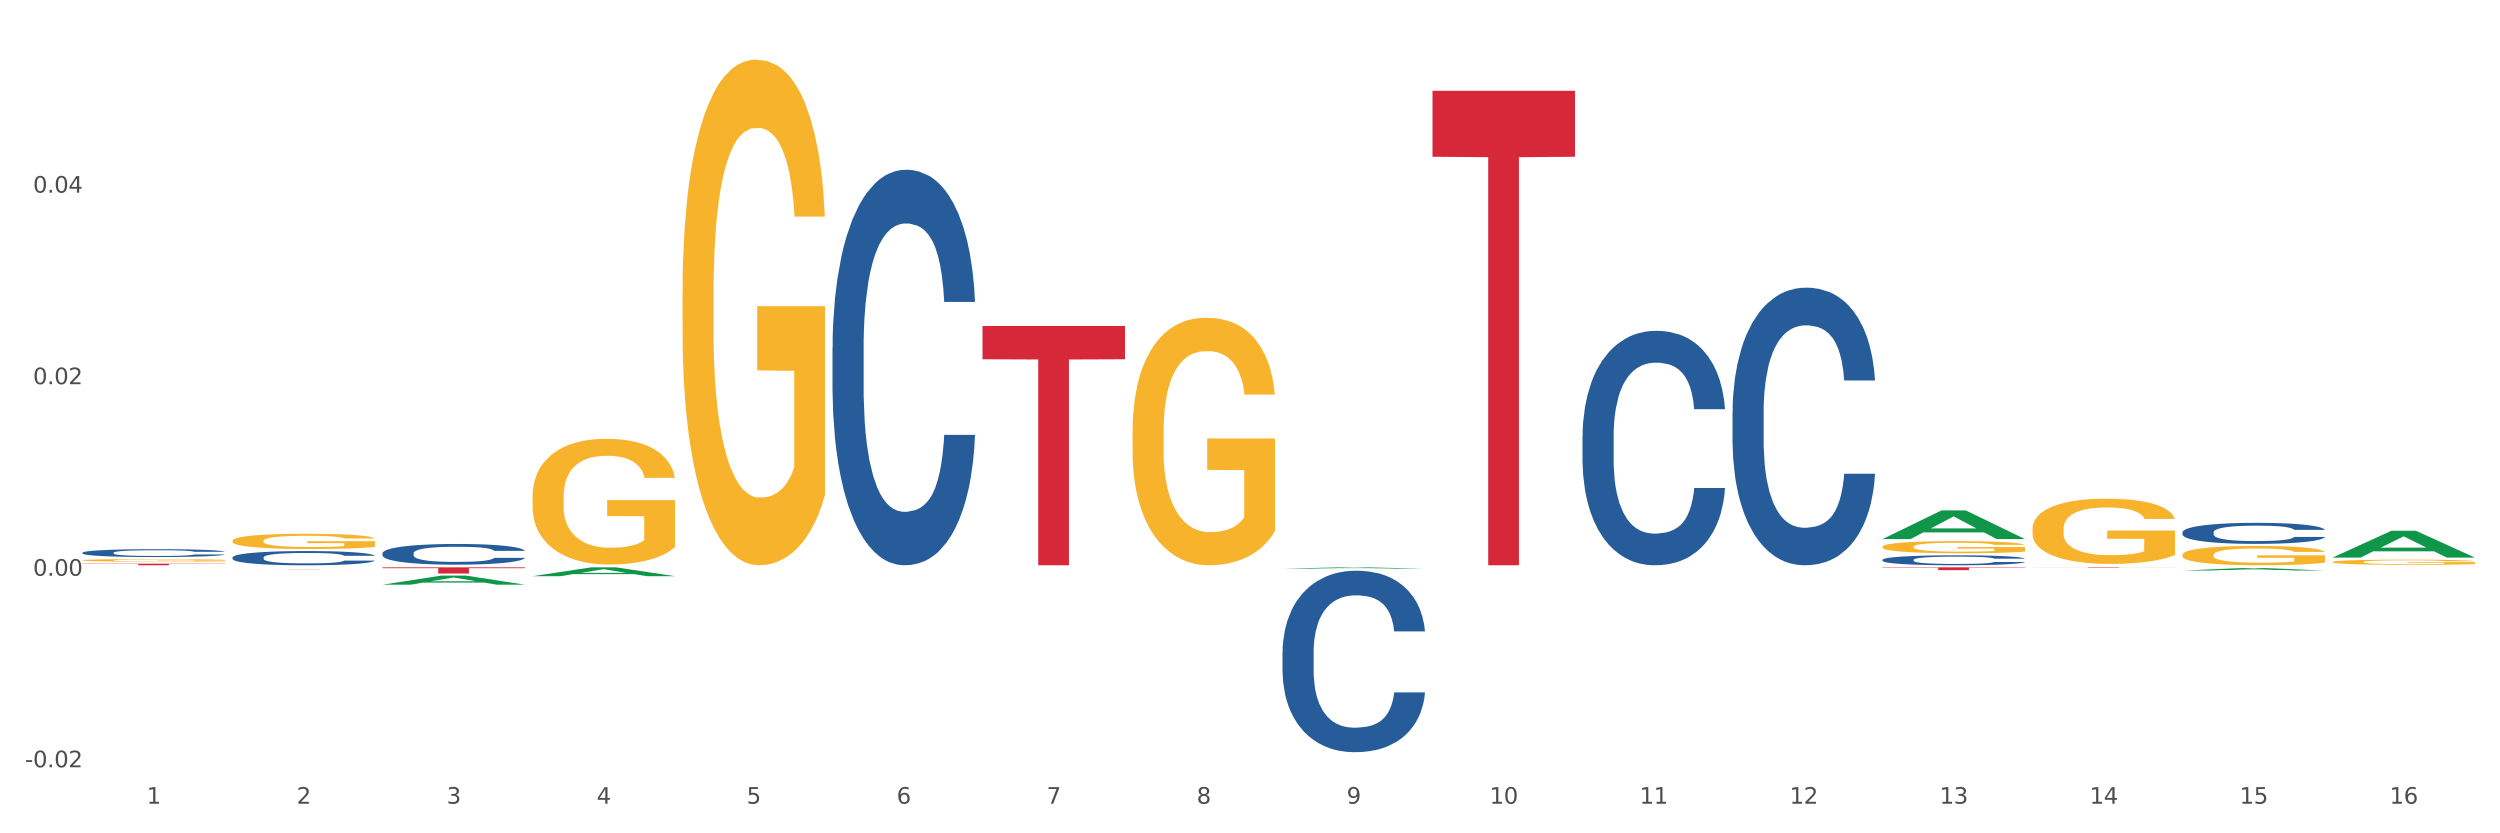 <?xml version="1.0" encoding="utf-8" standalone="no"?>
<!DOCTYPE svg PUBLIC "-//W3C//DTD SVG 1.1//EN"
  "http://www.w3.org/Graphics/SVG/1.1/DTD/svg11.dtd">
<svg xmlns:xlink="http://www.w3.org/1999/xlink" width="1080pt" height="360pt" viewBox="0 0 1080 360" xmlns="http://www.w3.org/2000/svg" version="1.1">
 <rect x="0" y="0" width="1080" height="360" fill="#333333" stroke="none"/>
 <defs>
  <style type="text/css">*{stroke-linejoin: round; stroke-linecap: butt}</style>
 </defs>
 <g id="figure_1">
  <g id="patch_1">
   <path d="M 0 360 
L 1080 360 
L 1080 0 
L 0 0 
z
" style="fill: #ffffff; stroke: #ffffff; stroke-linejoin: miter"/>
  </g>
  <g id="axes_1">
   <g id="matplotlib.axis_1">
    <g id="xtick_1">
     <g id="text_1">
      <!-- 1 -->
      <g style="fill: #4d4d4d" transform="translate(63.365 347.204) scale(0.096 -0.096)">
       <defs>
        <path id="DejaVuSans-31" d="M 794 531 
L 1825 531 
L 1825 4091 
L 703 3866 
L 703 4441 
L 1819 4666 
L 2450 4666 
L 2450 531 
L 3481 531 
L 3481 0 
L 794 0 
L 794 531 
z
" transform="scale(0.016)"/>
       </defs>
       <use xlink:href="#DejaVuSans-31"/>
      </g>
     </g>
    </g>
    <g id="xtick_2">
     <g id="text_2">
      <!-- 2 -->
      <g style="fill: #4d4d4d" transform="translate(128.165 347.204) scale(0.096 -0.096)">
       <defs>
        <path id="DejaVuSans-32" d="M 1228 531 
L 3431 531 
L 3431 0 
L 469 0 
L 469 531 
Q 828 903 1448 1529 
Q 2069 2156 2228 2338 
Q 2531 2678 2651 2914 
Q 2772 3150 2772 3378 
Q 2772 3750 2511 3984 
Q 2250 4219 1831 4219 
Q 1534 4219 1204 4116 
Q 875 4013 500 3803 
L 500 4441 
Q 881 4594 1212 4672 
Q 1544 4750 1819 4750 
Q 2544 4750 2975 4387 
Q 3406 4025 3406 3419 
Q 3406 3131 3298 2873 
Q 3191 2616 2906 2266 
Q 2828 2175 2409 1742 
Q 1991 1309 1228 531 
z
" transform="scale(0.016)"/>
       </defs>
       <use xlink:href="#DejaVuSans-32"/>
      </g>
     </g>
    </g>
    <g id="xtick_3">
     <g id="text_3">
      <!-- 3 -->
      <g style="fill: #4d4d4d" transform="translate(192.965 347.204) scale(0.096 -0.096)">
       <defs>
        <path id="DejaVuSans-33" d="M 2597 2516 
Q 3050 2419 3304 2112 
Q 3559 1806 3559 1356 
Q 3559 666 3084 287 
Q 2609 -91 1734 -91 
Q 1441 -91 1130 -33 
Q 819 25 488 141 
L 488 750 
Q 750 597 1062 519 
Q 1375 441 1716 441 
Q 2309 441 2620 675 
Q 2931 909 2931 1356 
Q 2931 1769 2642 2001 
Q 2353 2234 1838 2234 
L 1294 2234 
L 1294 2753 
L 1863 2753 
Q 2328 2753 2575 2939 
Q 2822 3125 2822 3475 
Q 2822 3834 2567 4026 
Q 2313 4219 1838 4219 
Q 1578 4219 1281 4162 
Q 984 4106 628 3988 
L 628 4550 
Q 988 4650 1302 4700 
Q 1616 4750 1894 4750 
Q 2613 4750 3031 4423 
Q 3450 4097 3450 3541 
Q 3450 3153 3228 2886 
Q 3006 2619 2597 2516 
z
" transform="scale(0.016)"/>
       </defs>
       <use xlink:href="#DejaVuSans-33"/>
      </g>
     </g>
    </g>
    <g id="xtick_4">
     <g id="text_4">
      <!-- 4 -->
      <g style="fill: #4d4d4d" transform="translate(257.765 347.204) scale(0.096 -0.096)">
       <defs>
        <path id="DejaVuSans-34" d="M 2419 4116 
L 825 1625 
L 2419 1625 
L 2419 4116 
z
M 2253 4666 
L 3047 4666 
L 3047 1625 
L 3713 1625 
L 3713 1100 
L 3047 1100 
L 3047 0 
L 2419 0 
L 2419 1100 
L 313 1100 
L 313 1709 
L 2253 4666 
z
" transform="scale(0.016)"/>
       </defs>
       <use xlink:href="#DejaVuSans-34"/>
      </g>
     </g>
    </g>
    <g id="xtick_5">
     <g id="text_5">
      <!-- 5 -->
      <g style="fill: #4d4d4d" transform="translate(322.565 347.204) scale(0.096 -0.096)">
       <defs>
        <path id="DejaVuSans-35" d="M 691 4666 
L 3169 4666 
L 3169 4134 
L 1269 4134 
L 1269 2991 
Q 1406 3038 1543 3061 
Q 1681 3084 1819 3084 
Q 2600 3084 3056 2656 
Q 3513 2228 3513 1497 
Q 3513 744 3044 326 
Q 2575 -91 1722 -91 
Q 1428 -91 1123 -41 
Q 819 9 494 109 
L 494 744 
Q 775 591 1075 516 
Q 1375 441 1709 441 
Q 2250 441 2565 725 
Q 2881 1009 2881 1497 
Q 2881 1984 2565 2268 
Q 2250 2553 1709 2553 
Q 1456 2553 1204 2497 
Q 953 2441 691 2322 
L 691 4666 
z
" transform="scale(0.016)"/>
       </defs>
       <use xlink:href="#DejaVuSans-35"/>
      </g>
     </g>
    </g>
    <g id="xtick_6">
     <g id="text_6">
      <!-- 6 -->
      <g style="fill: #4d4d4d" transform="translate(387.365 347.204) scale(0.096 -0.096)">
       <defs>
        <path id="DejaVuSans-36" d="M 2113 2584 
Q 1688 2584 1439 2293 
Q 1191 2003 1191 1497 
Q 1191 994 1439 701 
Q 1688 409 2113 409 
Q 2538 409 2786 701 
Q 3034 994 3034 1497 
Q 3034 2003 2786 2293 
Q 2538 2584 2113 2584 
z
M 3366 4563 
L 3366 3988 
Q 3128 4100 2886 4159 
Q 2644 4219 2406 4219 
Q 1781 4219 1451 3797 
Q 1122 3375 1075 2522 
Q 1259 2794 1537 2939 
Q 1816 3084 2150 3084 
Q 2853 3084 3261 2657 
Q 3669 2231 3669 1497 
Q 3669 778 3244 343 
Q 2819 -91 2113 -91 
Q 1303 -91 875 529 
Q 447 1150 447 2328 
Q 447 3434 972 4092 
Q 1497 4750 2381 4750 
Q 2619 4750 2861 4703 
Q 3103 4656 3366 4563 
z
" transform="scale(0.016)"/>
       </defs>
       <use xlink:href="#DejaVuSans-36"/>
      </g>
     </g>
    </g>
    <g id="xtick_7">
     <g id="text_7">
      <!-- 7 -->
      <g style="fill: #4d4d4d" transform="translate(452.165 347.204) scale(0.096 -0.096)">
       <defs>
        <path id="DejaVuSans-37" d="M 525 4666 
L 3525 4666 
L 3525 4397 
L 1831 0 
L 1172 0 
L 2766 4134 
L 525 4134 
L 525 4666 
z
" transform="scale(0.016)"/>
       </defs>
       <use xlink:href="#DejaVuSans-37"/>
      </g>
     </g>
    </g>
    <g id="xtick_8">
     <g id="text_8">
      <!-- 8 -->
      <g style="fill: #4d4d4d" transform="translate(516.965 347.204) scale(0.096 -0.096)">
       <defs>
        <path id="DejaVuSans-38" d="M 2034 2216 
Q 1584 2216 1326 1975 
Q 1069 1734 1069 1313 
Q 1069 891 1326 650 
Q 1584 409 2034 409 
Q 2484 409 2743 651 
Q 3003 894 3003 1313 
Q 3003 1734 2745 1975 
Q 2488 2216 2034 2216 
z
M 1403 2484 
Q 997 2584 770 2862 
Q 544 3141 544 3541 
Q 544 4100 942 4425 
Q 1341 4750 2034 4750 
Q 2731 4750 3128 4425 
Q 3525 4100 3525 3541 
Q 3525 3141 3298 2862 
Q 3072 2584 2669 2484 
Q 3125 2378 3379 2068 
Q 3634 1759 3634 1313 
Q 3634 634 3220 271 
Q 2806 -91 2034 -91 
Q 1263 -91 848 271 
Q 434 634 434 1313 
Q 434 1759 690 2068 
Q 947 2378 1403 2484 
z
M 1172 3481 
Q 1172 3119 1398 2916 
Q 1625 2713 2034 2713 
Q 2441 2713 2670 2916 
Q 2900 3119 2900 3481 
Q 2900 3844 2670 4047 
Q 2441 4250 2034 4250 
Q 1625 4250 1398 4047 
Q 1172 3844 1172 3481 
z
" transform="scale(0.016)"/>
       </defs>
       <use xlink:href="#DejaVuSans-38"/>
      </g>
     </g>
    </g>
    <g id="xtick_9">
     <g id="text_9">
      <!-- 9 -->
      <g style="fill: #4d4d4d" transform="translate(581.765 347.204) scale(0.096 -0.096)">
       <defs>
        <path id="DejaVuSans-39" d="M 703 97 
L 703 672 
Q 941 559 1184 500 
Q 1428 441 1663 441 
Q 2288 441 2617 861 
Q 2947 1281 2994 2138 
Q 2813 1869 2534 1725 
Q 2256 1581 1919 1581 
Q 1219 1581 811 2004 
Q 403 2428 403 3163 
Q 403 3881 828 4315 
Q 1253 4750 1959 4750 
Q 2769 4750 3195 4129 
Q 3622 3509 3622 2328 
Q 3622 1225 3098 567 
Q 2575 -91 1691 -91 
Q 1453 -91 1209 -44 
Q 966 3 703 97 
z
M 1959 2075 
Q 2384 2075 2632 2365 
Q 2881 2656 2881 3163 
Q 2881 3666 2632 3958 
Q 2384 4250 1959 4250 
Q 1534 4250 1286 3958 
Q 1038 3666 1038 3163 
Q 1038 2656 1286 2365 
Q 1534 2075 1959 2075 
z
" transform="scale(0.016)"/>
       </defs>
       <use xlink:href="#DejaVuSans-39"/>
      </g>
     </g>
    </g>
    <g id="xtick_10">
     <g id="text_10">
      <!-- 10 -->
      <g style="fill: #4d4d4d" transform="translate(643.511 347.204) scale(0.096 -0.096)">
       <defs>
        <path id="DejaVuSans-30" d="M 2034 4250 
Q 1547 4250 1301 3770 
Q 1056 3291 1056 2328 
Q 1056 1369 1301 889 
Q 1547 409 2034 409 
Q 2525 409 2770 889 
Q 3016 1369 3016 2328 
Q 3016 3291 2770 3770 
Q 2525 4250 2034 4250 
z
M 2034 4750 
Q 2819 4750 3233 4129 
Q 3647 3509 3647 2328 
Q 3647 1150 3233 529 
Q 2819 -91 2034 -91 
Q 1250 -91 836 529 
Q 422 1150 422 2328 
Q 422 3509 836 4129 
Q 1250 4750 2034 4750 
z
" transform="scale(0.016)"/>
       </defs>
       <use xlink:href="#DejaVuSans-31"/>
       <use xlink:href="#DejaVuSans-30" transform="translate(63.623 0)"/>
      </g>
     </g>
    </g>
    <g id="xtick_11">
     <g id="text_11">
      <!-- 11 -->
      <g style="fill: #4d4d4d" transform="translate(708.311 347.204) scale(0.096 -0.096)">
       <use xlink:href="#DejaVuSans-31"/>
       <use xlink:href="#DejaVuSans-31" transform="translate(63.623 0)"/>
      </g>
     </g>
    </g>
    <g id="xtick_12">
     <g id="text_12">
      <!-- 12 -->
      <g style="fill: #4d4d4d" transform="translate(773.112 347.204) scale(0.096 -0.096)">
       <use xlink:href="#DejaVuSans-31"/>
       <use xlink:href="#DejaVuSans-32" transform="translate(63.623 0)"/>
      </g>
     </g>
    </g>
    <g id="xtick_13">
     <g id="text_13">
      <!-- 13 -->
      <g style="fill: #4d4d4d" transform="translate(837.912 347.204) scale(0.096 -0.096)">
       <use xlink:href="#DejaVuSans-31"/>
       <use xlink:href="#DejaVuSans-33" transform="translate(63.623 0)"/>
      </g>
     </g>
    </g>
    <g id="xtick_14">
     <g id="text_14">
      <!-- 14 -->
      <g style="fill: #4d4d4d" transform="translate(902.712 347.204) scale(0.096 -0.096)">
       <use xlink:href="#DejaVuSans-31"/>
       <use xlink:href="#DejaVuSans-34" transform="translate(63.623 0)"/>
      </g>
     </g>
    </g>
    <g id="xtick_15">
     <g id="text_15">
      <!-- 15 -->
      <g style="fill: #4d4d4d" transform="translate(967.512 347.204) scale(0.096 -0.096)">
       <use xlink:href="#DejaVuSans-31"/>
       <use xlink:href="#DejaVuSans-35" transform="translate(63.623 0)"/>
      </g>
     </g>
    </g>
    <g id="xtick_16">
     <g id="text_16">
      <!-- 16 -->
      <g style="fill: #4d4d4d" transform="translate(1032.312 347.204) scale(0.096 -0.096)">
       <use xlink:href="#DejaVuSans-31"/>
       <use xlink:href="#DejaVuSans-36" transform="translate(63.623 0)"/>
      </g>
     </g>
    </g>
    <g id="xtick_17"/>
    <g id="xtick_18"/>
    <g id="xtick_19"/>
    <g id="xtick_20"/>
    <g id="xtick_21"/>
    <g id="xtick_22"/>
    <g id="xtick_23"/>
    <g id="xtick_24"/>
    <g id="xtick_25"/>
    <g id="xtick_26"/>
    <g id="xtick_27"/>
    <g id="xtick_28"/>
    <g id="xtick_29"/>
    <g id="xtick_30"/>
    <g id="xtick_31"/>
   </g>
   <g id="matplotlib.axis_2">
    <g id="ytick_1">
     <g id="text_17">
      <!-- -0.02 -->
      <g style="fill: #4d4d4d" transform="translate(10.8 331.472) scale(0.096 -0.096)">
       <defs>
        <path id="DejaVuSans-2d" d="M 313 2009 
L 1997 2009 
L 1997 1497 
L 313 1497 
L 313 2009 
z
" transform="scale(0.016)"/>
        <path id="DejaVuSans-2e" d="M 684 794 
L 1344 794 
L 1344 0 
L 684 0 
L 684 794 
z
" transform="scale(0.016)"/>
       </defs>
       <use xlink:href="#DejaVuSans-2d"/>
       <use xlink:href="#DejaVuSans-30" transform="translate(36.084 0)"/>
       <use xlink:href="#DejaVuSans-2e" transform="translate(99.707 0)"/>
       <use xlink:href="#DejaVuSans-30" transform="translate(131.494 0)"/>
       <use xlink:href="#DejaVuSans-32" transform="translate(195.117 0)"/>
      </g>
     </g>
    </g>
    <g id="ytick_2">
     <g id="text_18">
      <!-- 0.00 -->
      <g style="fill: #4d4d4d" transform="translate(14.264 248.725) scale(0.096 -0.096)">
       <use xlink:href="#DejaVuSans-30"/>
       <use xlink:href="#DejaVuSans-2e" transform="translate(63.623 0)"/>
       <use xlink:href="#DejaVuSans-30" transform="translate(95.41 0)"/>
       <use xlink:href="#DejaVuSans-30" transform="translate(159.033 0)"/>
      </g>
     </g>
    </g>
    <g id="ytick_3">
     <g id="text_19">
      <!-- 0.02 -->
      <g style="fill: #4d4d4d" transform="translate(14.264 165.978) scale(0.096 -0.096)">
       <use xlink:href="#DejaVuSans-30"/>
       <use xlink:href="#DejaVuSans-2e" transform="translate(63.623 0)"/>
       <use xlink:href="#DejaVuSans-30" transform="translate(95.41 0)"/>
       <use xlink:href="#DejaVuSans-32" transform="translate(159.033 0)"/>
      </g>
     </g>
    </g>
    <g id="ytick_4">
     <g id="text_20">
      <!-- 0.04 -->
      <g style="fill: #4d4d4d" transform="translate(14.264 83.231) scale(0.096 -0.096)">
       <use xlink:href="#DejaVuSans-30"/>
       <use xlink:href="#DejaVuSans-2e" transform="translate(63.623 0)"/>
       <use xlink:href="#DejaVuSans-30" transform="translate(95.41 0)"/>
       <use xlink:href="#DejaVuSans-34" transform="translate(159.033 0)"/>
      </g>
     </g>
    </g>
    <g id="ytick_5"/>
    <g id="ytick_6"/>
    <g id="ytick_7"/>
    <g id="ytick_8"/>
   </g>
   <g id="PolyCollection_1">
    <path d="M 165.239 252.58 
L 165.302 252.577 
L 190.688 248.65 
L 201.223 248.646 
L 226.799 252.588 
L 214.614 252.588 
L 209.092 251.67 
L 182.882 251.67 
L 182.691 251.685 
L 177.36 252.588 
L 165.239 252.588 
L 165.239 252.58 
L 186.182 251.122 
L 205.792 251.118 
L 196.082 249.486 
L 195.955 249.479 
L 195.828 249.49 
L 186.118 251.118 
L 186.182 251.122 
L 165.239 252.58 
z
" clip-path="url(#p5a898a7e93)" style="fill: #109648"/>
    <path d="M 35.639 243.514 
L 97.199 243.514 
L 97.199 243.609 
L 72.983 243.61 
L 72.983 244.201 
L 59.708 244.201 
L 59.708 243.61 
L 35.639 243.609 
L 35.639 243.514 
L 35.639 243.514 
z
" clip-path="url(#p5a898a7e93)" style="fill: #d62839"/>
    <path d="M 100.439 245.939 
L 161.999 245.939 
L 161.999 245.949 
L 137.783 245.95 
L 137.783 246.014 
L 124.508 246.014 
L 124.508 245.95 
L 100.439 245.949 
L 100.439 245.939 
L 100.439 245.939 
z
" clip-path="url(#p5a898a7e93)" style="fill: #d62839"/>
    <path d="M 35.639 242.035 
L 35.711 242.034 
L 35.711 241.997 
L 35.857 241.965 
L 36.583 241.889 
L 37.674 241.825 
L 38.473 241.792 
L 39.273 241.764 
L 40.217 241.736 
L 41.38 241.708 
L 43.488 241.666 
L 44.796 241.644 
L 46.395 241.622 
L 49.302 241.589 
L 51.41 241.571 
L 53.59 241.556 
L 57.152 241.537 
L 59.478 241.529 
L 61.949 241.523 
L 64.929 241.519 
L 67.182 241.518 
L 72.124 241.521 
L 76.339 241.53 
L 78.374 241.537 
L 80.991 241.549 
L 82.372 241.558 
L 84.625 241.574 
L 86.951 241.595 
L 88.55 241.614 
L 90.948 241.648 
L 92.765 241.683 
L 94.437 241.726 
L 95.309 241.756 
L 95.963 241.783 
L 96.544 241.815 
L 97.126 241.865 
L 84.043 241.865 
L 83.535 241.829 
L 82.735 241.796 
L 81.572 241.763 
L 80.555 241.742 
L 78.811 241.717 
L 77.212 241.701 
L 75.54 241.688 
L 73.505 241.678 
L 71.906 241.673 
L 69.653 241.669 
L 65.219 241.67 
L 62.239 241.678 
L 60.204 241.688 
L 58.896 241.698 
L 57.733 241.708 
L 56.425 241.722 
L 54.899 241.744 
L 53.809 241.763 
L 52.718 241.787 
L 51.846 241.812 
L 51.047 241.841 
L 50.393 241.871 
L 49.884 241.903 
L 49.448 241.942 
L 49.084 242.006 
L 49.084 242.146 
L 49.23 242.178 
L 49.593 242.22 
L 50.029 242.251 
L 50.756 242.289 
L 51.41 242.315 
L 52.646 242.351 
L 54.027 242.382 
L 55.117 242.402 
L 56.207 242.418 
L 58.097 242.44 
L 60.204 242.459 
L 62.021 242.47 
L 64.493 242.48 
L 66.164 242.484 
L 67.618 242.486 
L 71.179 242.486 
L 73.723 242.483 
L 76.557 242.476 
L 78.738 242.467 
L 80.555 242.456 
L 82.59 242.437 
L 83.898 242.42 
L 83.898 242.206 
L 67.908 242.205 
L 67.908 242.063 
L 97.199 242.063 
L 97.199 242.48 
L 95.963 242.502 
L 94.582 242.521 
L 93.129 242.538 
L 90.948 242.56 
L 88.332 242.58 
L 86.006 242.595 
L 83.535 242.607 
L 80.628 242.618 
L 76.848 242.628 
L 74.522 242.632 
L 71.615 242.635 
L 68.199 242.637 
L 65.219 242.634 
L 62.312 242.629 
L 59.26 242.62 
L 56.28 242.607 
L 54.027 242.594 
L 51.773 242.577 
L 49.375 242.556 
L 47.485 242.535 
L 46.032 242.517 
L 44.433 242.493 
L 42.688 242.463 
L 41.38 242.435 
L 40.217 242.407 
L 38.982 242.37 
L 38.11 242.338 
L 37.237 242.298 
L 36.729 242.269 
L 36.147 242.223 
L 35.711 242.158 
L 35.639 242.035 
z
" clip-path="url(#p5a898a7e93)" style="fill: #f7b32b"/>
    <path d="M 878.04 245.078 
L 939.6 245.078 
L 939.6 245.106 
L 915.384 245.106 
L 915.384 245.279 
L 902.109 245.279 
L 902.109 245.106 
L 878.04 245.106 
L 878.04 245.078 
L 878.04 245.078 
z
" clip-path="url(#p5a898a7e93)" style="fill: #d62839"/>
    <path d="M 813.24 245.078 
L 874.8 245.078 
L 874.8 245.249 
L 850.584 245.25 
L 850.584 246.31 
L 837.309 246.31 
L 837.309 245.25 
L 813.24 245.249 
L 813.24 245.079 
L 813.24 245.078 
z
" clip-path="url(#p5a898a7e93)" style="fill: #d62839"/>
    <path d="M 618.839 39.235 
L 680.399 39.235 
L 680.399 67.719 
L 656.184 67.911 
L 656.184 244.201 
L 642.909 244.201 
L 642.909 67.911 
L 618.839 67.719 
L 618.839 39.428 
L 618.839 39.235 
z
" clip-path="url(#p5a898a7e93)" style="fill: #d62839"/>
    <path d="M 424.439 140.836 
L 485.999 140.836 
L 485.999 155.2 
L 461.784 155.297 
L 461.784 244.201 
L 448.509 244.201 
L 448.509 155.297 
L 424.439 155.2 
L 424.439 140.933 
L 424.439 140.836 
z
" clip-path="url(#p5a898a7e93)" style="fill: #d62839"/>
    <path d="M 165.239 245.078 
L 226.799 245.078 
L 226.799 245.452 
L 202.583 245.454 
L 202.583 247.769 
L 189.308 247.769 
L 189.308 245.454 
L 165.239 245.452 
L 165.239 245.08 
L 165.239 245.078 
z
" clip-path="url(#p5a898a7e93)" style="fill: #d62839"/>
    <path d="M 942.84 229.948 
L 942.913 229.94 
L 942.913 229.707 
L 943.131 229.392 
L 943.931 228.811 
L 944.95 228.37 
L 946.696 227.856 
L 947.642 227.64 
L 948.879 227.399 
L 951.426 227.008 
L 954.337 226.676 
L 956.374 226.494 
L 957.902 226.377 
L 961.322 226.17 
L 963.287 226.078 
L 965.325 226.004 
L 967.071 225.954 
L 969.982 225.896 
L 972.31 225.871 
L 975.002 225.862 
L 977.258 225.871 
L 980.242 225.904 
L 984.608 226.004 
L 986.281 226.062 
L 988.537 226.161 
L 990.865 226.294 
L 992.757 226.427 
L 994.94 226.618 
L 997.196 226.867 
L 999.379 227.183 
L 1000.907 227.474 
L 1002.144 227.781 
L 1003.236 228.155 
L 1004.036 228.561 
L 1004.4 228.902 
L 991.084 228.902 
L 990.72 228.595 
L 989.992 228.262 
L 989.265 228.038 
L 988.464 227.856 
L 987.227 227.648 
L 986.136 227.515 
L 984.316 227.357 
L 982.643 227.258 
L 981.26 227.199 
L 979.587 227.15 
L 976.021 227.1 
L 973.474 227.1 
L 971.873 227.116 
L 969.909 227.158 
L 968.235 227.216 
L 966.27 227.316 
L 964.742 227.424 
L 963.214 227.565 
L 962.341 227.665 
L 961.031 227.847 
L 960.158 227.997 
L 958.994 228.254 
L 958.339 228.437 
L 957.175 228.91 
L 956.665 229.259 
L 956.447 229.5 
L 956.302 229.766 
L 956.302 231.061 
L 956.738 231.642 
L 957.102 231.892 
L 957.684 232.174 
L 958.776 232.539 
L 960.376 232.896 
L 962.05 233.154 
L 963.433 233.312 
L 964.742 233.428 
L 966.052 233.519 
L 967.653 233.602 
L 968.963 233.652 
L 970.928 233.702 
L 973.256 233.727 
L 975.075 233.727 
L 978.786 233.685 
L 980.46 233.644 
L 982.061 233.586 
L 983.807 233.494 
L 985.19 233.395 
L 985.99 233.32 
L 987.3 233.162 
L 988.319 232.996 
L 989.192 232.805 
L 989.774 232.639 
L 990.429 232.39 
L 990.938 232.107 
L 991.084 231.958 
L 1004.4 231.958 
L 1004.109 232.257 
L 1003.599 232.548 
L 1002.581 232.938 
L 1001.78 233.162 
L 1000.543 233.436 
L 999.234 233.669 
L 997.414 233.926 
L 995.741 234.117 
L 993.994 234.283 
L 992.102 234.433 
L 988.682 234.64 
L 987.445 234.698 
L 984.826 234.798 
L 982.788 234.856 
L 979.805 234.914 
L 976.749 234.948 
L 973.547 234.956 
L 970.709 234.939 
L 967.58 234.889 
L 965.616 234.84 
L 963.433 234.765 
L 960.886 234.649 
L 958.485 234.507 
L 956.229 234.341 
L 954.119 234.15 
L 952.154 233.934 
L 949.607 233.577 
L 947.715 233.229 
L 946.333 232.905 
L 945.387 232.631 
L 944.441 232.282 
L 943.931 232.041 
L 943.131 231.46 
L 942.84 230.92 
L 942.84 229.948 
z
" clip-path="url(#p5a898a7e93)" style="fill: #255c99"/>
    <path d="M 813.24 241.827 
L 813.312 241.823 
L 813.312 241.713 
L 813.531 241.563 
L 814.331 241.287 
L 815.35 241.079 
L 817.096 240.835 
L 818.042 240.732 
L 819.279 240.618 
L 821.826 240.433 
L 824.737 240.276 
L 826.774 240.189 
L 828.302 240.134 
L 831.722 240.036 
L 833.687 239.992 
L 835.724 239.957 
L 837.471 239.933 
L 840.381 239.906 
L 842.71 239.894 
L 845.402 239.89 
L 847.658 239.894 
L 850.641 239.91 
L 855.007 239.957 
L 856.681 239.984 
L 858.937 240.032 
L 861.265 240.095 
L 863.157 240.158 
L 865.34 240.248 
L 867.596 240.366 
L 869.779 240.516 
L 871.307 240.654 
L 872.544 240.799 
L 873.635 240.976 
L 874.436 241.169 
L 874.8 241.331 
L 861.484 241.331 
L 861.12 241.185 
L 860.392 241.028 
L 859.664 240.921 
L 858.864 240.835 
L 857.627 240.736 
L 856.535 240.673 
L 854.716 240.599 
L 853.043 240.551 
L 851.66 240.524 
L 849.986 240.5 
L 846.421 240.476 
L 843.874 240.476 
L 842.273 240.484 
L 840.309 240.504 
L 838.635 240.532 
L 836.67 240.579 
L 835.142 240.63 
L 833.614 240.697 
L 832.741 240.744 
L 831.431 240.831 
L 830.558 240.902 
L 829.394 241.024 
L 828.739 241.11 
L 827.575 241.335 
L 827.065 241.5 
L 826.847 241.614 
L 826.701 241.74 
L 826.701 242.354 
L 827.138 242.63 
L 827.502 242.748 
L 828.084 242.882 
L 829.175 243.055 
L 830.776 243.224 
L 832.45 243.346 
L 833.832 243.421 
L 835.142 243.476 
L 836.452 243.52 
L 838.053 243.559 
L 839.363 243.583 
L 841.327 243.606 
L 843.656 243.618 
L 845.475 243.618 
L 849.186 243.598 
L 850.86 243.579 
L 852.461 243.551 
L 854.207 243.508 
L 855.589 243.461 
L 856.39 243.425 
L 857.7 243.35 
L 858.718 243.272 
L 859.592 243.181 
L 860.174 243.102 
L 860.829 242.984 
L 861.338 242.85 
L 861.484 242.779 
L 874.8 242.779 
L 874.509 242.921 
L 873.999 243.059 
L 872.981 243.244 
L 872.18 243.35 
L 870.943 243.48 
L 869.633 243.59 
L 867.814 243.713 
L 866.141 243.803 
L 864.394 243.882 
L 862.502 243.953 
L 859.082 244.051 
L 857.845 244.079 
L 855.226 244.126 
L 853.188 244.153 
L 850.205 244.181 
L 847.149 244.197 
L 843.947 244.201 
L 841.109 244.193 
L 837.98 244.169 
L 836.015 244.146 
L 833.832 244.11 
L 831.286 244.055 
L 828.884 243.988 
L 826.629 243.909 
L 824.518 243.819 
L 822.554 243.716 
L 820.007 243.547 
L 818.115 243.382 
L 816.732 243.228 
L 815.786 243.098 
L 814.84 242.933 
L 814.331 242.819 
L 813.531 242.543 
L 813.24 242.287 
L 813.24 241.827 
z
" clip-path="url(#p5a898a7e93)" style="fill: #255c99"/>
    <path d="M 748.44 178.153 
L 748.512 178.043 
L 748.512 174.976 
L 748.731 170.814 
L 749.531 163.147 
L 750.55 157.341 
L 752.296 150.55 
L 753.242 147.702 
L 754.479 144.526 
L 757.026 139.378 
L 759.937 134.997 
L 761.974 132.587 
L 763.502 131.053 
L 766.922 128.315 
L 768.887 127.11 
L 770.924 126.125 
L 772.671 125.467 
L 775.581 124.701 
L 777.91 124.372 
L 780.602 124.262 
L 782.858 124.372 
L 785.841 124.81 
L 790.207 126.125 
L 791.881 126.891 
L 794.137 128.206 
L 796.465 129.958 
L 798.357 131.711 
L 800.54 134.23 
L 802.796 137.516 
L 804.979 141.678 
L 806.507 145.512 
L 807.744 149.564 
L 808.835 154.493 
L 809.636 159.861 
L 810 164.351 
L 796.683 164.351 
L 796.32 160.299 
L 795.592 155.917 
L 794.864 152.96 
L 794.064 150.55 
L 792.827 147.812 
L 791.735 146.059 
L 789.916 143.978 
L 788.243 142.664 
L 786.86 141.897 
L 785.186 141.24 
L 781.621 140.583 
L 779.074 140.583 
L 777.473 140.802 
L 775.509 141.35 
L 773.835 142.116 
L 771.87 143.431 
L 770.342 144.855 
L 768.814 146.717 
L 767.941 148.031 
L 766.631 150.441 
L 765.758 152.412 
L 764.594 155.808 
L 763.939 158.218 
L 762.774 164.461 
L 762.265 169.061 
L 762.047 172.238 
L 761.901 175.743 
L 761.901 192.83 
L 762.338 200.497 
L 762.702 203.783 
L 763.284 207.507 
L 764.375 212.327 
L 765.976 217.037 
L 767.65 220.432 
L 769.032 222.513 
L 770.342 224.047 
L 771.652 225.252 
L 773.253 226.347 
L 774.563 227.004 
L 776.527 227.661 
L 778.856 227.99 
L 780.675 227.99 
L 784.386 227.442 
L 786.06 226.895 
L 787.66 226.128 
L 789.407 224.923 
L 790.789 223.609 
L 791.59 222.623 
L 792.9 220.542 
L 793.918 218.351 
L 794.792 215.832 
L 795.374 213.641 
L 796.029 210.355 
L 796.538 206.631 
L 796.683 204.659 
L 810 204.659 
L 809.709 208.603 
L 809.199 212.436 
L 808.18 217.584 
L 807.38 220.542 
L 806.143 224.156 
L 804.833 227.223 
L 803.014 230.619 
L 801.34 233.138 
L 799.594 235.329 
L 797.702 237.3 
L 794.282 240.038 
L 793.045 240.805 
L 790.426 242.12 
L 788.388 242.886 
L 785.405 243.653 
L 782.349 244.091 
L 779.147 244.201 
L 776.309 243.982 
L 773.18 243.324 
L 771.215 242.667 
L 769.032 241.681 
L 766.486 240.148 
L 764.084 238.286 
L 761.828 236.095 
L 759.718 233.576 
L 757.754 230.728 
L 755.207 226.018 
L 753.315 221.418 
L 751.932 217.146 
L 750.986 213.532 
L 750.04 208.931 
L 749.531 205.755 
L 748.731 198.087 
L 748.44 190.968 
L 748.44 178.153 
z
" clip-path="url(#p5a898a7e93)" style="fill: #255c99"/>
    <path d="M 683.639 188.42 
L 683.712 188.328 
L 683.712 185.738 
L 683.931 182.223 
L 684.731 175.747 
L 685.75 170.845 
L 687.496 165.109 
L 688.442 162.704 
L 689.679 160.022 
L 692.226 155.674 
L 695.136 151.974 
L 697.174 149.939 
L 698.702 148.644 
L 702.122 146.331 
L 704.087 145.313 
L 706.124 144.481 
L 707.871 143.926 
L 710.781 143.278 
L 713.11 143.001 
L 715.802 142.908 
L 718.058 143.001 
L 721.041 143.371 
L 725.407 144.481 
L 727.081 145.128 
L 729.337 146.238 
L 731.665 147.718 
L 733.557 149.199 
L 735.74 151.326 
L 737.996 154.101 
L 740.179 157.616 
L 741.707 160.854 
L 742.944 164.277 
L 744.035 168.439 
L 744.836 172.972 
L 745.2 176.765 
L 731.883 176.765 
L 731.52 173.342 
L 730.792 169.642 
L 730.064 167.144 
L 729.264 165.109 
L 728.027 162.797 
L 726.935 161.317 
L 725.116 159.559 
L 723.442 158.449 
L 722.06 157.801 
L 720.386 157.246 
L 716.821 156.691 
L 714.274 156.691 
L 712.673 156.876 
L 710.708 157.339 
L 709.035 157.986 
L 707.07 159.097 
L 705.542 160.299 
L 704.014 161.872 
L 703.141 162.982 
L 701.831 165.017 
L 700.958 166.682 
L 699.794 169.55 
L 699.139 171.585 
L 697.974 176.857 
L 697.465 180.743 
L 697.247 183.425 
L 697.101 186.385 
L 697.101 200.816 
L 697.538 207.291 
L 697.902 210.067 
L 698.484 213.212 
L 699.575 217.282 
L 701.176 221.26 
L 702.85 224.127 
L 704.232 225.885 
L 705.542 227.18 
L 706.852 228.197 
L 708.453 229.122 
L 709.762 229.677 
L 711.727 230.232 
L 714.056 230.51 
L 715.875 230.51 
L 719.586 230.047 
L 721.259 229.585 
L 722.86 228.937 
L 724.607 227.92 
L 725.989 226.81 
L 726.79 225.977 
L 728.1 224.22 
L 729.118 222.37 
L 729.991 220.242 
L 730.574 218.392 
L 731.228 215.617 
L 731.738 212.472 
L 731.883 210.807 
L 745.2 210.807 
L 744.908 214.137 
L 744.399 217.374 
L 743.38 221.722 
L 742.58 224.22 
L 741.343 227.272 
L 740.033 229.862 
L 738.214 232.73 
L 736.54 234.858 
L 734.794 236.708 
L 732.902 238.373 
L 729.482 240.685 
L 728.245 241.333 
L 725.625 242.443 
L 723.588 243.091 
L 720.605 243.738 
L 717.548 244.108 
L 714.347 244.201 
L 711.509 244.016 
L 708.38 243.461 
L 706.415 242.906 
L 704.232 242.073 
L 701.685 240.778 
L 699.284 239.205 
L 697.028 237.355 
L 694.918 235.228 
L 692.953 232.823 
L 690.407 228.845 
L 688.515 224.96 
L 687.132 221.352 
L 686.186 218.299 
L 685.24 214.414 
L 684.731 211.732 
L 683.931 205.256 
L 683.639 199.243 
L 683.639 188.42 
z
" clip-path="url(#p5a898a7e93)" style="fill: #255c99"/>
    <path d="M 554.039 281.774 
L 554.112 281.703 
L 554.112 279.698 
L 554.33 276.977 
L 555.131 271.965 
L 556.149 268.17 
L 557.896 263.731 
L 558.842 261.87 
L 560.079 259.793 
L 562.626 256.428 
L 565.536 253.564 
L 567.574 251.989 
L 569.102 250.986 
L 572.522 249.196 
L 574.487 248.409 
L 576.524 247.764 
L 578.27 247.335 
L 581.181 246.833 
L 583.51 246.619 
L 586.202 246.547 
L 588.458 246.619 
L 591.441 246.905 
L 595.807 247.764 
L 597.481 248.265 
L 599.736 249.125 
L 602.065 250.27 
L 603.957 251.416 
L 606.14 253.063 
L 608.396 255.211 
L 610.578 257.931 
L 612.107 260.437 
L 613.344 263.087 
L 614.435 266.309 
L 615.236 269.817 
L 615.599 272.753 
L 602.283 272.753 
L 601.919 270.104 
L 601.192 267.24 
L 600.464 265.306 
L 599.664 263.731 
L 598.427 261.941 
L 597.335 260.795 
L 595.516 259.435 
L 593.842 258.576 
L 592.46 258.075 
L 590.786 257.645 
L 587.221 257.215 
L 584.674 257.215 
L 583.073 257.359 
L 581.108 257.717 
L 579.435 258.218 
L 577.47 259.077 
L 575.942 260.008 
L 574.414 261.225 
L 573.541 262.084 
L 572.231 263.66 
L 571.358 264.948 
L 570.193 267.168 
L 569.538 268.743 
L 568.374 272.824 
L 567.865 275.832 
L 567.647 277.908 
L 567.501 280.199 
L 567.501 291.369 
L 567.938 296.381 
L 568.301 298.529 
L 568.884 300.963 
L 569.975 304.114 
L 571.576 307.193 
L 573.249 309.412 
L 574.632 310.773 
L 575.942 311.775 
L 577.252 312.563 
L 578.852 313.279 
L 580.162 313.708 
L 582.127 314.138 
L 584.455 314.353 
L 586.275 314.353 
L 589.986 313.995 
L 591.659 313.637 
L 593.26 313.135 
L 595.007 312.348 
L 596.389 311.489 
L 597.19 310.844 
L 598.499 309.484 
L 599.518 308.052 
L 600.391 306.405 
L 600.973 304.973 
L 601.628 302.825 
L 602.138 300.391 
L 602.283 299.102 
L 615.599 299.102 
L 615.308 301.679 
L 614.799 304.185 
L 613.78 307.551 
L 612.98 309.484 
L 611.743 311.847 
L 610.433 313.851 
L 608.614 316.071 
L 606.94 317.718 
L 605.194 319.15 
L 603.302 320.439 
L 599.882 322.229 
L 598.645 322.73 
L 596.025 323.589 
L 593.988 324.09 
L 591.004 324.591 
L 587.948 324.878 
L 584.747 324.95 
L 581.909 324.806 
L 578.78 324.377 
L 576.815 323.947 
L 574.632 323.303 
L 572.085 322.3 
L 569.684 321.083 
L 567.428 319.651 
L 565.318 318.004 
L 563.353 316.143 
L 560.806 313.064 
L 558.915 310.057 
L 557.532 307.264 
L 556.586 304.901 
L 555.64 301.894 
L 555.131 299.818 
L 554.33 294.806 
L 554.039 290.152 
L 554.039 281.774 
z
" clip-path="url(#p5a898a7e93)" style="fill: #255c99"/>
    <path d="M 359.639 150.103 
L 359.712 149.947 
L 359.712 145.577 
L 359.93 139.647 
L 360.73 128.724 
L 361.749 120.453 
L 363.496 110.778 
L 364.442 106.721 
L 365.679 102.195 
L 368.225 94.861 
L 371.136 88.619 
L 373.173 85.186 
L 374.702 83.001 
L 378.122 79.1 
L 380.086 77.383 
L 382.124 75.979 
L 383.87 75.043 
L 386.781 73.95 
L 389.109 73.482 
L 391.802 73.326 
L 394.057 73.482 
L 397.041 74.106 
L 401.407 75.979 
L 403.08 77.071 
L 405.336 78.944 
L 407.665 81.441 
L 409.556 83.937 
L 411.739 87.527 
L 413.995 92.208 
L 416.178 98.138 
L 417.706 103.6 
L 418.943 109.374 
L 420.035 116.396 
L 420.835 124.042 
L 421.199 130.44 
L 407.883 130.44 
L 407.519 124.666 
L 406.791 118.424 
L 406.064 114.211 
L 405.263 110.778 
L 404.026 106.877 
L 402.935 104.38 
L 401.116 101.415 
L 399.442 99.542 
L 398.059 98.45 
L 396.386 97.514 
L 392.82 96.577 
L 390.273 96.577 
L 388.673 96.89 
L 386.708 97.67 
L 385.034 98.762 
L 383.07 100.635 
L 381.542 102.663 
L 380.013 105.316 
L 379.14 107.189 
L 377.83 110.622 
L 376.957 113.431 
L 375.793 118.268 
L 375.138 121.702 
L 373.974 130.596 
L 373.465 137.15 
L 373.246 141.676 
L 373.101 146.67 
L 373.101 171.013 
L 373.537 181.937 
L 373.901 186.618 
L 374.483 191.924 
L 375.575 198.79 
L 377.176 205.5 
L 378.849 210.338 
L 380.232 213.303 
L 381.542 215.487 
L 382.851 217.204 
L 384.452 218.765 
L 385.762 219.701 
L 387.727 220.637 
L 390.055 221.105 
L 391.874 221.105 
L 395.585 220.325 
L 397.259 219.545 
L 398.86 218.452 
L 400.606 216.736 
L 401.989 214.863 
L 402.789 213.459 
L 404.099 210.494 
L 405.118 207.373 
L 405.991 203.784 
L 406.573 200.663 
L 407.228 195.981 
L 407.737 190.676 
L 407.883 187.867 
L 421.199 187.867 
L 420.908 193.484 
L 420.399 198.946 
L 419.38 206.281 
L 418.579 210.494 
L 417.342 215.644 
L 416.033 220.013 
L 414.214 224.85 
L 412.54 228.44 
L 410.794 231.561 
L 408.902 234.37 
L 405.482 238.271 
L 404.245 239.363 
L 401.625 241.236 
L 399.588 242.328 
L 396.604 243.42 
L 393.548 244.045 
L 390.346 244.201 
L 387.508 243.889 
L 384.379 242.952 
L 382.415 242.016 
L 380.232 240.612 
L 377.685 238.427 
L 375.284 235.774 
L 373.028 232.653 
L 370.918 229.064 
L 368.953 225.007 
L 366.406 218.296 
L 364.514 211.742 
L 363.132 205.656 
L 362.186 200.507 
L 361.24 193.953 
L 360.73 189.427 
L 359.93 178.504 
L 359.639 168.36 
L 359.639 150.103 
z
" clip-path="url(#p5a898a7e93)" style="fill: #255c99"/>
    <path d="M 165.239 239.012 
L 165.311 239.004 
L 165.311 238.775 
L 165.53 238.465 
L 166.33 237.893 
L 167.349 237.46 
L 169.095 236.953 
L 170.041 236.741 
L 171.278 236.504 
L 173.825 236.12 
L 176.736 235.793 
L 178.773 235.613 
L 180.301 235.499 
L 183.721 235.295 
L 185.686 235.205 
L 187.723 235.132 
L 189.47 235.083 
L 192.38 235.025 
L 194.709 235.001 
L 197.401 234.993 
L 199.657 235.001 
L 202.64 235.033 
L 207.006 235.132 
L 208.68 235.189 
L 210.936 235.287 
L 213.264 235.417 
L 215.156 235.548 
L 217.339 235.736 
L 219.595 235.981 
L 221.778 236.292 
L 223.306 236.577 
L 224.543 236.88 
L 225.635 237.247 
L 226.435 237.648 
L 226.799 237.983 
L 213.483 237.983 
L 213.119 237.68 
L 212.391 237.354 
L 211.663 237.133 
L 210.863 236.953 
L 209.626 236.749 
L 208.534 236.618 
L 206.715 236.463 
L 205.042 236.365 
L 203.659 236.308 
L 201.986 236.259 
L 198.42 236.21 
L 195.873 236.21 
L 194.272 236.226 
L 192.308 236.267 
L 190.634 236.324 
L 188.669 236.422 
L 187.141 236.528 
L 185.613 236.667 
L 184.74 236.765 
L 183.43 236.945 
L 182.557 237.092 
L 181.393 237.345 
L 180.738 237.525 
L 179.574 237.991 
L 179.064 238.334 
L 178.846 238.571 
L 178.7 238.832 
L 178.7 240.106 
L 179.137 240.678 
L 179.501 240.923 
L 180.083 241.201 
L 181.174 241.561 
L 182.775 241.912 
L 184.449 242.165 
L 185.831 242.32 
L 187.141 242.435 
L 188.451 242.525 
L 190.052 242.606 
L 191.362 242.655 
L 193.326 242.704 
L 195.655 242.729 
L 197.474 242.729 
L 201.185 242.688 
L 202.859 242.647 
L 204.46 242.59 
L 206.206 242.5 
L 207.589 242.402 
L 208.389 242.328 
L 209.699 242.173 
L 210.717 242.01 
L 211.591 241.822 
L 212.173 241.659 
L 212.828 241.414 
L 213.337 241.136 
L 213.483 240.989 
L 226.799 240.989 
L 226.508 241.283 
L 225.998 241.569 
L 224.98 241.953 
L 224.179 242.173 
L 222.942 242.443 
L 221.632 242.672 
L 219.813 242.925 
L 218.14 243.113 
L 216.393 243.276 
L 214.501 243.423 
L 211.081 243.627 
L 209.844 243.685 
L 207.225 243.783 
L 205.187 243.84 
L 202.204 243.897 
L 199.148 243.93 
L 195.946 243.938 
L 193.108 243.921 
L 189.979 243.872 
L 188.014 243.823 
L 185.831 243.75 
L 183.285 243.636 
L 180.883 243.497 
L 178.628 243.333 
L 176.517 243.145 
L 174.553 242.933 
L 172.006 242.582 
L 170.114 242.239 
L 168.731 241.92 
L 167.786 241.65 
L 166.84 241.307 
L 166.33 241.07 
L 165.53 240.499 
L 165.239 239.968 
L 165.239 239.012 
z
" clip-path="url(#p5a898a7e93)" style="fill: #255c99"/>
    <path d="M 100.439 240.817 
L 100.511 240.812 
L 100.511 240.655 
L 100.73 240.441 
L 101.53 240.049 
L 102.549 239.751 
L 104.295 239.403 
L 105.241 239.257 
L 106.478 239.095 
L 109.025 238.831 
L 111.936 238.607 
L 113.973 238.483 
L 115.501 238.405 
L 118.921 238.264 
L 120.886 238.203 
L 122.923 238.152 
L 124.67 238.118 
L 127.58 238.079 
L 129.909 238.062 
L 132.601 238.057 
L 134.857 238.062 
L 137.84 238.085 
L 142.206 238.152 
L 143.88 238.191 
L 146.136 238.259 
L 148.464 238.348 
L 150.356 238.438 
L 152.539 238.567 
L 154.795 238.736 
L 156.978 238.949 
L 158.506 239.145 
L 159.743 239.353 
L 160.834 239.605 
L 161.635 239.88 
L 161.999 240.11 
L 148.682 240.11 
L 148.319 239.903 
L 147.591 239.678 
L 146.863 239.527 
L 146.063 239.403 
L 144.826 239.263 
L 143.734 239.173 
L 141.915 239.067 
L 140.242 238.999 
L 138.859 238.96 
L 137.185 238.926 
L 133.62 238.893 
L 131.073 238.893 
L 129.472 238.904 
L 127.508 238.932 
L 125.834 238.971 
L 123.869 239.039 
L 122.341 239.112 
L 120.813 239.207 
L 119.94 239.274 
L 118.63 239.398 
L 117.757 239.499 
L 116.593 239.673 
L 115.938 239.796 
L 114.774 240.116 
L 114.264 240.352 
L 114.046 240.514 
L 113.9 240.694 
L 113.9 241.569 
L 114.337 241.962 
L 114.701 242.13 
L 115.283 242.321 
L 116.374 242.568 
L 117.975 242.809 
L 119.649 242.983 
L 121.031 243.09 
L 122.341 243.168 
L 123.651 243.23 
L 125.252 243.286 
L 126.562 243.32 
L 128.526 243.353 
L 130.855 243.37 
L 132.674 243.37 
L 136.385 243.342 
L 138.059 243.314 
L 139.66 243.275 
L 141.406 243.213 
L 142.788 243.146 
L 143.589 243.095 
L 144.899 242.989 
L 145.917 242.876 
L 146.791 242.747 
L 147.373 242.635 
L 148.028 242.467 
L 148.537 242.276 
L 148.682 242.175 
L 161.999 242.175 
L 161.708 242.377 
L 161.198 242.573 
L 160.18 242.837 
L 159.379 242.989 
L 158.142 243.174 
L 156.832 243.331 
L 155.013 243.505 
L 153.34 243.634 
L 151.593 243.746 
L 149.701 243.847 
L 146.281 243.987 
L 145.044 244.027 
L 142.425 244.094 
L 140.387 244.133 
L 137.404 244.173 
L 134.348 244.195 
L 131.146 244.201 
L 128.308 244.189 
L 125.179 244.156 
L 123.214 244.122 
L 121.031 244.072 
L 118.485 243.993 
L 116.083 243.898 
L 113.828 243.785 
L 111.717 243.656 
L 109.753 243.511 
L 107.206 243.269 
L 105.314 243.034 
L 103.931 242.815 
L 102.985 242.63 
L 102.039 242.394 
L 101.53 242.231 
L 100.73 241.838 
L 100.439 241.474 
L 100.439 240.817 
z
" clip-path="url(#p5a898a7e93)" style="fill: #255c99"/>
    <path d="M 1007.64 242.796 
L 1007.713 242.794 
L 1007.713 242.72 
L 1007.858 242.657 
L 1008.585 242.504 
L 1009.675 242.378 
L 1010.474 242.31 
L 1011.274 242.255 
L 1012.219 242.2 
L 1013.382 242.143 
L 1015.489 242.06 
L 1016.798 242.017 
L 1018.397 241.972 
L 1021.304 241.907 
L 1023.412 241.87 
L 1025.592 241.84 
L 1029.153 241.803 
L 1031.479 241.787 
L 1033.95 241.774 
L 1036.93 241.766 
L 1039.183 241.764 
L 1044.125 241.77 
L 1048.341 241.789 
L 1050.376 241.803 
L 1052.992 241.827 
L 1054.373 241.844 
L 1056.626 241.876 
L 1058.952 241.919 
L 1060.551 241.956 
L 1062.95 242.025 
L 1064.767 242.094 
L 1066.438 242.18 
L 1067.31 242.239 
L 1067.964 242.294 
L 1068.546 242.357 
L 1069.127 242.457 
L 1056.045 242.457 
L 1055.536 242.386 
L 1054.737 242.319 
L 1053.574 242.253 
L 1052.556 242.213 
L 1050.812 242.162 
L 1049.213 242.129 
L 1047.541 242.105 
L 1045.506 242.084 
L 1043.907 242.074 
L 1041.654 242.066 
L 1037.221 242.068 
L 1034.241 242.084 
L 1032.206 242.105 
L 1030.898 242.123 
L 1029.735 242.143 
L 1028.426 242.172 
L 1026.9 242.215 
L 1025.81 242.253 
L 1024.72 242.302 
L 1023.848 242.351 
L 1023.048 242.408 
L 1022.394 242.47 
L 1021.885 242.533 
L 1021.449 242.61 
L 1021.086 242.739 
L 1021.086 243.018 
L 1021.231 243.081 
L 1021.595 243.165 
L 1022.031 243.228 
L 1022.757 243.303 
L 1023.412 243.354 
L 1024.647 243.428 
L 1026.028 243.489 
L 1027.118 243.528 
L 1028.208 243.56 
L 1030.098 243.605 
L 1032.206 243.642 
L 1034.023 243.664 
L 1036.494 243.685 
L 1038.166 243.693 
L 1039.619 243.697 
L 1043.181 243.697 
L 1045.724 243.691 
L 1048.559 243.676 
L 1050.739 243.658 
L 1052.556 243.636 
L 1054.591 243.599 
L 1055.9 243.564 
L 1055.9 243.138 
L 1039.91 243.136 
L 1039.91 242.853 
L 1069.2 242.853 
L 1069.2 243.685 
L 1067.964 243.727 
L 1066.584 243.766 
L 1065.13 243.801 
L 1062.95 243.844 
L 1060.333 243.884 
L 1058.007 243.913 
L 1055.536 243.937 
L 1052.629 243.96 
L 1048.85 243.98 
L 1046.524 243.988 
L 1043.617 243.995 
L 1040.201 243.997 
L 1037.221 243.992 
L 1034.314 243.982 
L 1031.261 243.964 
L 1028.281 243.937 
L 1026.028 243.911 
L 1023.775 243.878 
L 1021.376 243.835 
L 1019.487 243.795 
L 1018.033 243.758 
L 1016.434 243.711 
L 1014.69 243.65 
L 1013.382 243.595 
L 1012.219 243.538 
L 1010.983 243.464 
L 1010.111 243.401 
L 1009.239 243.322 
L 1008.73 243.263 
L 1008.149 243.171 
L 1007.713 243.042 
L 1007.64 242.796 
z
" clip-path="url(#p5a898a7e93)" style="fill: #f7b32b"/>
    <path d="M 35.639 238.769 
L 35.711 238.765 
L 35.711 238.679 
L 35.93 238.561 
L 36.73 238.343 
L 37.749 238.179 
L 39.495 237.986 
L 40.441 237.906 
L 41.678 237.816 
L 44.225 237.67 
L 47.136 237.545 
L 49.173 237.477 
L 50.701 237.434 
L 54.121 237.356 
L 56.086 237.322 
L 58.123 237.294 
L 59.87 237.275 
L 62.78 237.254 
L 65.109 237.244 
L 67.801 237.241 
L 70.057 237.244 
L 73.04 237.257 
L 77.406 237.294 
L 79.08 237.316 
L 81.336 237.353 
L 83.664 237.403 
L 85.556 237.452 
L 87.739 237.524 
L 89.995 237.617 
L 92.178 237.735 
L 93.706 237.843 
L 94.943 237.958 
L 96.034 238.098 
L 96.835 238.25 
L 97.199 238.377 
L 83.882 238.377 
L 83.519 238.263 
L 82.791 238.138 
L 82.063 238.055 
L 81.263 237.986 
L 80.026 237.909 
L 78.934 237.859 
L 77.115 237.8 
L 75.442 237.763 
L 74.059 237.741 
L 72.385 237.722 
L 68.82 237.704 
L 66.273 237.704 
L 64.672 237.71 
L 62.707 237.725 
L 61.034 237.747 
L 59.069 237.784 
L 57.541 237.825 
L 56.013 237.878 
L 55.14 237.915 
L 53.83 237.983 
L 52.957 238.039 
L 51.793 238.135 
L 51.138 238.204 
L 49.973 238.38 
L 49.464 238.511 
L 49.246 238.601 
L 49.1 238.7 
L 49.1 239.185 
L 49.537 239.402 
L 49.901 239.495 
L 50.483 239.6 
L 51.574 239.737 
L 53.175 239.871 
L 54.849 239.967 
L 56.231 240.026 
L 57.541 240.069 
L 58.851 240.103 
L 60.452 240.134 
L 61.762 240.153 
L 63.726 240.172 
L 66.055 240.181 
L 67.874 240.181 
L 71.585 240.165 
L 73.259 240.15 
L 74.859 240.128 
L 76.606 240.094 
L 77.988 240.057 
L 78.789 240.029 
L 80.099 239.97 
L 81.117 239.908 
L 81.99 239.836 
L 82.573 239.774 
L 83.228 239.681 
L 83.737 239.576 
L 83.882 239.52 
L 97.199 239.52 
L 96.908 239.632 
L 96.398 239.74 
L 95.379 239.886 
L 94.579 239.97 
L 93.342 240.072 
L 92.032 240.159 
L 90.213 240.255 
L 88.539 240.327 
L 86.793 240.389 
L 84.901 240.445 
L 81.481 240.522 
L 80.244 240.544 
L 77.625 240.581 
L 75.587 240.603 
L 72.604 240.625 
L 69.547 240.637 
L 66.346 240.64 
L 63.508 240.634 
L 60.379 240.616 
L 58.414 240.597 
L 56.231 240.569 
L 53.684 240.526 
L 51.283 240.473 
L 49.027 240.411 
L 46.917 240.339 
L 44.953 240.259 
L 42.406 240.125 
L 40.514 239.995 
L 39.131 239.874 
L 38.185 239.771 
L 37.239 239.641 
L 36.73 239.551 
L 35.93 239.334 
L 35.639 239.132 
L 35.639 238.769 
z
" clip-path="url(#p5a898a7e93)" style="fill: #255c99"/>
    <path d="M 878.04 228.456 
L 878.112 228.43 
L 878.112 227.504 
L 878.258 226.706 
L 878.985 224.776 
L 880.075 223.181 
L 880.874 222.332 
L 881.674 221.637 
L 882.619 220.943 
L 883.781 220.222 
L 885.889 219.167 
L 887.197 218.627 
L 888.796 218.061 
L 891.704 217.237 
L 893.811 216.774 
L 895.992 216.388 
L 899.553 215.925 
L 901.879 215.719 
L 904.35 215.565 
L 907.33 215.462 
L 909.583 215.436 
L 914.525 215.513 
L 918.741 215.745 
L 920.776 215.925 
L 923.392 216.234 
L 924.773 216.44 
L 927.026 216.851 
L 929.352 217.392 
L 930.951 217.855 
L 933.349 218.73 
L 935.166 219.605 
L 936.838 220.685 
L 937.71 221.431 
L 938.364 222.126 
L 938.946 222.924 
L 939.527 224.185 
L 926.445 224.185 
L 925.936 223.284 
L 925.136 222.435 
L 923.974 221.612 
L 922.956 221.097 
L 921.212 220.454 
L 919.613 220.042 
L 917.941 219.733 
L 915.906 219.476 
L 914.307 219.347 
L 912.054 219.244 
L 907.621 219.27 
L 904.641 219.476 
L 902.606 219.733 
L 901.297 219.965 
L 900.134 220.222 
L 898.826 220.582 
L 897.3 221.123 
L 896.21 221.612 
L 895.12 222.229 
L 894.247 222.847 
L 893.448 223.567 
L 892.794 224.339 
L 892.285 225.137 
L 891.849 226.114 
L 891.486 227.735 
L 891.486 231.26 
L 891.631 232.058 
L 891.994 233.113 
L 892.43 233.911 
L 893.157 234.863 
L 893.811 235.506 
L 895.047 236.432 
L 896.428 237.204 
L 897.518 237.693 
L 898.608 238.105 
L 900.498 238.671 
L 902.606 239.134 
L 904.423 239.417 
L 906.894 239.674 
L 908.565 239.777 
L 910.019 239.829 
L 913.58 239.829 
L 916.124 239.751 
L 918.959 239.571 
L 921.139 239.34 
L 922.956 239.057 
L 924.991 238.594 
L 926.299 238.156 
L 926.299 232.779 
L 910.31 232.753 
L 910.31 229.176 
L 939.6 229.176 
L 939.6 239.674 
L 938.364 240.215 
L 936.983 240.704 
L 935.53 241.141 
L 933.349 241.681 
L 930.733 242.196 
L 928.407 242.556 
L 925.936 242.865 
L 923.029 243.148 
L 919.249 243.405 
L 916.924 243.508 
L 914.016 243.585 
L 910.6 243.611 
L 907.621 243.56 
L 904.713 243.431 
L 901.661 243.199 
L 898.681 242.865 
L 896.428 242.53 
L 894.175 242.119 
L 891.776 241.578 
L 889.887 241.064 
L 888.433 240.601 
L 886.834 240.009 
L 885.09 239.237 
L 883.781 238.542 
L 882.619 237.822 
L 881.383 236.895 
L 880.511 236.098 
L 879.639 235.094 
L 879.13 234.348 
L 878.548 233.19 
L 878.112 231.569 
L 878.04 228.456 
z
" clip-path="url(#p5a898a7e93)" style="fill: #f7b32b"/>
    <path d="M 942.84 239.7 
L 942.912 239.692 
L 942.912 239.417 
L 943.058 239.18 
L 943.785 238.607 
L 944.875 238.133 
L 945.674 237.881 
L 946.474 237.675 
L 947.419 237.468 
L 948.582 237.255 
L 950.689 236.941 
L 951.998 236.781 
L 953.596 236.613 
L 956.504 236.368 
L 958.611 236.231 
L 960.792 236.116 
L 964.353 235.978 
L 966.679 235.917 
L 969.15 235.871 
L 972.13 235.841 
L 974.383 235.833 
L 979.325 235.856 
L 983.541 235.925 
L 985.576 235.978 
L 988.192 236.07 
L 989.573 236.131 
L 991.826 236.253 
L 994.152 236.414 
L 995.751 236.552 
L 998.149 236.811 
L 999.966 237.071 
L 1001.638 237.392 
L 1002.51 237.614 
L 1003.164 237.82 
L 1003.746 238.057 
L 1004.327 238.431 
L 991.245 238.431 
L 990.736 238.164 
L 989.937 237.912 
L 988.774 237.667 
L 987.756 237.514 
L 986.012 237.323 
L 984.413 237.201 
L 982.741 237.109 
L 980.706 237.033 
L 979.107 236.995 
L 976.854 236.964 
L 972.421 236.972 
L 969.441 237.033 
L 967.406 237.109 
L 966.097 237.178 
L 964.935 237.255 
L 963.626 237.362 
L 962.1 237.522 
L 961.01 237.667 
L 959.92 237.851 
L 959.047 238.034 
L 958.248 238.248 
L 957.594 238.477 
L 957.085 238.714 
L 956.649 239.004 
L 956.286 239.486 
L 956.286 240.533 
L 956.431 240.77 
L 956.794 241.083 
L 957.23 241.32 
L 957.957 241.603 
L 958.611 241.794 
L 959.847 242.069 
L 961.228 242.298 
L 962.318 242.443 
L 963.408 242.565 
L 965.298 242.733 
L 967.406 242.871 
L 969.223 242.955 
L 971.694 243.032 
L 973.365 243.062 
L 974.819 243.077 
L 978.38 243.077 
L 980.924 243.054 
L 983.759 243.001 
L 985.939 242.932 
L 987.756 242.848 
L 989.791 242.711 
L 991.099 242.581 
L 991.099 240.984 
L 975.11 240.976 
L 975.11 239.914 
L 1004.4 239.914 
L 1004.4 243.032 
L 1003.164 243.192 
L 1001.783 243.337 
L 1000.33 243.467 
L 998.149 243.628 
L 995.533 243.78 
L 993.207 243.887 
L 990.736 243.979 
L 987.829 244.063 
L 984.049 244.14 
L 981.724 244.17 
L 978.816 244.193 
L 975.401 244.201 
L 972.421 244.185 
L 969.513 244.147 
L 966.461 244.078 
L 963.481 243.979 
L 961.228 243.88 
L 958.975 243.757 
L 956.576 243.597 
L 954.687 243.444 
L 953.233 243.307 
L 951.634 243.131 
L 949.89 242.902 
L 948.582 242.695 
L 947.419 242.481 
L 946.183 242.206 
L 945.311 241.969 
L 944.439 241.671 
L 943.93 241.45 
L 943.349 241.106 
L 942.912 240.624 
L 942.84 239.7 
z
" clip-path="url(#p5a898a7e93)" style="fill: #f7b32b"/>
    <path d="M 230.039 214.677 
L 230.111 214.627 
L 230.111 212.841 
L 230.257 211.304 
L 230.984 207.584 
L 232.074 204.508 
L 232.873 202.872 
L 233.673 201.532 
L 234.618 200.193 
L 235.781 198.804 
L 237.888 196.771 
L 239.196 195.729 
L 240.795 194.638 
L 243.703 193.05 
L 245.81 192.158 
L 247.991 191.414 
L 251.552 190.521 
L 253.878 190.124 
L 256.349 189.826 
L 259.329 189.628 
L 261.582 189.578 
L 266.524 189.727 
L 270.74 190.174 
L 272.775 190.521 
L 275.391 191.116 
L 276.772 191.513 
L 279.025 192.306 
L 281.351 193.348 
L 282.95 194.241 
L 285.348 195.927 
L 287.165 197.614 
L 288.837 199.697 
L 289.709 201.135 
L 290.363 202.475 
L 290.945 204.012 
L 291.526 206.443 
L 278.444 206.443 
L 277.935 204.707 
L 277.136 203.07 
L 275.973 201.483 
L 274.955 200.491 
L 273.211 199.251 
L 271.612 198.457 
L 269.94 197.862 
L 267.905 197.366 
L 266.306 197.118 
L 264.053 196.919 
L 259.62 196.969 
L 256.64 197.366 
L 254.605 197.862 
L 253.296 198.308 
L 252.134 198.804 
L 250.825 199.499 
L 249.299 200.54 
L 248.209 201.483 
L 247.119 202.673 
L 246.246 203.864 
L 245.447 205.252 
L 244.793 206.74 
L 244.284 208.278 
L 243.848 210.163 
L 243.485 213.288 
L 243.485 220.083 
L 243.63 221.621 
L 243.993 223.655 
L 244.429 225.192 
L 245.156 227.027 
L 245.81 228.267 
L 247.046 230.053 
L 248.427 231.541 
L 249.517 232.484 
L 250.607 233.277 
L 252.497 234.368 
L 254.605 235.261 
L 256.422 235.807 
L 258.893 236.303 
L 260.564 236.501 
L 262.018 236.601 
L 265.579 236.601 
L 268.123 236.452 
L 270.958 236.105 
L 273.138 235.658 
L 274.955 235.113 
L 276.99 234.22 
L 278.298 233.376 
L 278.298 223.01 
L 262.309 222.96 
L 262.309 216.066 
L 291.599 216.066 
L 291.599 236.303 
L 290.363 237.345 
L 288.982 238.287 
L 287.529 239.13 
L 285.348 240.172 
L 282.732 241.164 
L 280.406 241.858 
L 277.935 242.454 
L 275.028 242.999 
L 271.248 243.495 
L 268.923 243.694 
L 266.015 243.842 
L 262.599 243.892 
L 259.62 243.793 
L 256.712 243.545 
L 253.66 243.098 
L 250.68 242.454 
L 248.427 241.809 
L 246.174 241.015 
L 243.775 239.973 
L 241.886 238.981 
L 240.432 238.089 
L 238.833 236.948 
L 237.089 235.46 
L 235.781 234.12 
L 234.618 232.732 
L 233.382 230.946 
L 232.51 229.408 
L 231.638 227.474 
L 231.129 226.035 
L 230.548 223.803 
L 230.111 220.678 
L 230.039 214.677 
z
" clip-path="url(#p5a898a7e93)" style="fill: #f7b32b"/>
    <path d="M 294.839 126.701 
L 294.912 126.502 
L 294.912 119.32 
L 295.057 113.136 
L 295.784 98.174 
L 296.874 85.806 
L 297.673 79.223 
L 298.473 73.837 
L 299.418 68.45 
L 300.581 62.865 
L 302.688 54.685 
L 303.997 50.496 
L 305.596 46.107 
L 308.503 39.724 
L 310.61 36.133 
L 312.791 33.141 
L 316.352 29.55 
L 318.678 27.954 
L 321.149 26.757 
L 324.129 25.959 
L 326.382 25.759 
L 331.324 26.358 
L 335.54 28.153 
L 337.575 29.55 
L 340.191 31.944 
L 341.572 33.54 
L 343.825 36.731 
L 346.151 40.921 
L 347.75 44.512 
L 350.148 51.294 
L 351.965 58.077 
L 353.637 66.455 
L 354.509 72.241 
L 355.163 77.627 
L 355.745 83.811 
L 356.326 93.586 
L 343.244 93.586 
L 342.735 86.604 
L 341.936 80.021 
L 340.773 73.637 
L 339.755 69.647 
L 338.011 64.66 
L 336.412 61.468 
L 334.74 59.074 
L 332.705 57.079 
L 331.106 56.082 
L 328.853 55.284 
L 324.42 55.483 
L 321.44 57.079 
L 319.405 59.074 
L 318.097 60.87 
L 316.934 62.865 
L 315.625 65.657 
L 314.099 69.847 
L 313.009 73.637 
L 311.919 78.425 
L 311.047 83.213 
L 310.247 88.798 
L 309.593 94.783 
L 309.084 100.967 
L 308.648 108.548 
L 308.285 121.116 
L 308.285 148.446 
L 308.43 154.63 
L 308.793 162.809 
L 309.23 168.993 
L 309.956 176.374 
L 310.61 181.361 
L 311.846 188.543 
L 313.227 194.528 
L 314.317 198.318 
L 315.407 201.51 
L 317.297 205.899 
L 319.405 209.489 
L 321.222 211.684 
L 323.693 213.679 
L 325.365 214.477 
L 326.818 214.876 
L 330.379 214.876 
L 332.923 214.277 
L 335.758 212.881 
L 337.938 211.085 
L 339.755 208.891 
L 341.79 205.3 
L 343.098 201.909 
L 343.098 160.216 
L 327.109 160.016 
L 327.109 132.287 
L 356.399 132.287 
L 356.399 213.679 
L 355.163 217.868 
L 353.782 221.658 
L 352.329 225.05 
L 350.148 229.239 
L 347.532 233.229 
L 345.206 236.022 
L 342.735 238.415 
L 339.828 240.61 
L 336.049 242.605 
L 333.723 243.403 
L 330.816 244.001 
L 327.4 244.201 
L 324.42 243.802 
L 321.512 242.804 
L 318.46 241.009 
L 315.48 238.415 
L 313.227 235.822 
L 310.974 232.63 
L 308.575 228.441 
L 306.686 224.451 
L 305.232 220.86 
L 303.633 216.272 
L 301.889 210.287 
L 300.581 204.901 
L 299.418 199.315 
L 298.182 192.134 
L 297.31 185.95 
L 296.438 178.17 
L 295.929 172.384 
L 295.348 163.407 
L 294.912 150.84 
L 294.839 126.701 
z
" clip-path="url(#p5a898a7e93)" style="fill: #f7b32b"/>
    <path d="M 489.239 186.678 
L 489.312 186.58 
L 489.312 183.065 
L 489.457 180.037 
L 490.184 172.713 
L 491.274 166.658 
L 492.074 163.435 
L 492.873 160.798 
L 493.818 158.161 
L 494.981 155.426 
L 497.089 151.422 
L 498.397 149.371 
L 499.996 147.223 
L 502.903 144.098 
L 505.011 142.34 
L 507.191 140.875 
L 510.752 139.117 
L 513.078 138.336 
L 515.549 137.75 
L 518.529 137.359 
L 520.782 137.261 
L 525.725 137.554 
L 529.94 138.433 
L 531.975 139.117 
L 534.592 140.289 
L 535.972 141.07 
L 538.226 142.633 
L 540.551 144.684 
L 542.15 146.442 
L 544.549 149.762 
L 546.366 153.083 
L 548.037 157.184 
L 548.91 160.017 
L 549.564 162.653 
L 550.145 165.681 
L 550.727 170.466 
L 537.644 170.466 
L 537.135 167.048 
L 536.336 163.825 
L 535.173 160.7 
L 534.155 158.747 
L 532.411 156.305 
L 530.812 154.743 
L 529.141 153.571 
L 527.106 152.594 
L 525.507 152.106 
L 523.253 151.715 
L 518.82 151.813 
L 515.84 152.594 
L 513.805 153.571 
L 512.497 154.45 
L 511.334 155.426 
L 510.026 156.794 
L 508.499 158.845 
L 507.409 160.7 
L 506.319 163.044 
L 505.447 165.388 
L 504.647 168.122 
L 503.993 171.052 
L 503.484 174.08 
L 503.048 177.791 
L 502.685 183.944 
L 502.685 197.323 
L 502.83 200.351 
L 503.194 204.355 
L 503.63 207.382 
L 504.357 210.996 
L 505.011 213.437 
L 506.246 216.953 
L 507.627 219.883 
L 508.717 221.739 
L 509.808 223.301 
L 511.697 225.45 
L 513.805 227.208 
L 515.622 228.282 
L 518.093 229.258 
L 519.765 229.649 
L 521.218 229.844 
L 524.78 229.844 
L 527.324 229.551 
L 530.158 228.868 
L 532.338 227.989 
L 534.155 226.915 
L 536.191 225.157 
L 537.499 223.496 
L 537.499 203.085 
L 521.509 202.988 
L 521.509 189.413 
L 550.799 189.413 
L 550.799 229.258 
L 549.564 231.309 
L 548.183 233.165 
L 546.729 234.825 
L 544.549 236.876 
L 541.932 238.829 
L 539.607 240.197 
L 537.135 241.368 
L 534.228 242.443 
L 530.449 243.419 
L 528.123 243.81 
L 525.216 244.103 
L 521.8 244.201 
L 518.82 244.005 
L 515.913 243.517 
L 512.86 242.638 
L 509.88 241.368 
L 507.627 240.099 
L 505.374 238.536 
L 502.976 236.485 
L 501.086 234.532 
L 499.632 232.774 
L 498.033 230.528 
L 496.289 227.598 
L 494.981 224.961 
L 493.818 222.227 
L 492.582 218.711 
L 491.71 215.684 
L 490.838 211.875 
L 490.329 209.043 
L 489.748 204.648 
L 489.312 198.495 
L 489.239 186.678 
z
" clip-path="url(#p5a898a7e93)" style="fill: #f7b32b"/>
    <path d="M 813.24 236.191 
L 813.312 236.186 
L 813.312 236.014 
L 813.458 235.865 
L 814.184 235.506 
L 815.275 235.209 
L 816.074 235.051 
L 816.874 234.922 
L 817.818 234.792 
L 818.981 234.658 
L 821.089 234.462 
L 822.397 234.361 
L 823.996 234.256 
L 826.903 234.103 
L 829.011 234.016 
L 831.192 233.945 
L 834.753 233.858 
L 837.079 233.82 
L 839.55 233.791 
L 842.53 233.772 
L 844.783 233.767 
L 849.725 233.782 
L 853.941 233.825 
L 855.976 233.858 
L 858.592 233.916 
L 859.973 233.954 
L 862.226 234.031 
L 864.552 234.131 
L 866.151 234.218 
L 868.549 234.38 
L 870.366 234.543 
L 872.038 234.744 
L 872.91 234.883 
L 873.564 235.013 
L 874.146 235.161 
L 874.727 235.396 
L 861.645 235.396 
L 861.136 235.228 
L 860.336 235.07 
L 859.173 234.917 
L 858.156 234.821 
L 856.412 234.701 
L 854.813 234.625 
L 853.141 234.567 
L 851.106 234.519 
L 849.507 234.495 
L 847.254 234.476 
L 842.82 234.481 
L 839.841 234.519 
L 837.806 234.567 
L 836.497 234.61 
L 835.334 234.658 
L 834.026 234.725 
L 832.5 234.826 
L 831.41 234.917 
L 830.319 235.032 
L 829.447 235.147 
L 828.648 235.281 
L 827.994 235.425 
L 827.485 235.573 
L 827.049 235.755 
L 826.685 236.057 
L 826.685 236.713 
L 826.831 236.862 
L 827.194 237.058 
L 827.63 237.207 
L 828.357 237.384 
L 829.011 237.504 
L 830.247 237.676 
L 831.628 237.82 
L 832.718 237.911 
L 833.808 237.988 
L 835.698 238.093 
L 837.806 238.179 
L 839.623 238.232 
L 842.094 238.28 
L 843.765 238.299 
L 845.219 238.308 
L 848.78 238.308 
L 851.324 238.294 
L 854.159 238.261 
L 856.339 238.217 
L 858.156 238.165 
L 860.191 238.079 
L 861.499 237.997 
L 861.499 236.996 
L 845.51 236.991 
L 845.51 236.325 
L 874.8 236.325 
L 874.8 238.28 
L 873.564 238.38 
L 872.183 238.471 
L 870.73 238.553 
L 868.549 238.653 
L 865.933 238.749 
L 863.607 238.816 
L 861.136 238.874 
L 858.229 238.926 
L 854.449 238.974 
L 852.124 238.993 
L 849.216 239.008 
L 845.8 239.013 
L 842.82 239.003 
L 839.913 238.979 
L 836.861 238.936 
L 833.881 238.874 
L 831.628 238.811 
L 829.375 238.735 
L 826.976 238.634 
L 825.086 238.538 
L 823.633 238.452 
L 822.034 238.342 
L 820.29 238.198 
L 818.981 238.069 
L 817.818 237.935 
L 816.583 237.762 
L 815.711 237.614 
L 814.839 237.427 
L 814.33 237.288 
L 813.748 237.073 
L 813.312 236.771 
L 813.24 236.191 
z
" clip-path="url(#p5a898a7e93)" style="fill: #f7b32b"/>
    <path d="M 100.439 233.631 
L 100.511 233.625 
L 100.511 233.408 
L 100.657 233.221 
L 101.383 232.769 
L 102.474 232.396 
L 103.273 232.197 
L 104.073 232.034 
L 105.017 231.871 
L 106.18 231.703 
L 108.288 231.456 
L 109.596 231.329 
L 111.195 231.197 
L 114.102 231.004 
L 116.21 230.895 
L 118.391 230.805 
L 121.952 230.697 
L 124.278 230.648 
L 126.749 230.612 
L 129.729 230.588 
L 131.982 230.582 
L 136.924 230.6 
L 141.139 230.654 
L 143.175 230.697 
L 145.791 230.769 
L 147.172 230.817 
L 149.425 230.913 
L 151.751 231.04 
L 153.35 231.148 
L 155.748 231.353 
L 157.565 231.558 
L 159.237 231.811 
L 160.109 231.986 
L 160.763 232.149 
L 161.345 232.335 
L 161.926 232.631 
L 148.844 232.631 
L 148.335 232.42 
L 147.535 232.221 
L 146.372 232.028 
L 145.355 231.908 
L 143.611 231.757 
L 142.012 231.661 
L 140.34 231.588 
L 138.305 231.528 
L 136.706 231.498 
L 134.453 231.474 
L 130.019 231.48 
L 127.04 231.528 
L 125.004 231.588 
L 123.696 231.642 
L 122.533 231.703 
L 121.225 231.787 
L 119.699 231.914 
L 118.609 232.028 
L 117.518 232.173 
L 116.646 232.317 
L 115.847 232.486 
L 115.193 232.667 
L 114.684 232.853 
L 114.248 233.082 
L 113.884 233.462 
L 113.884 234.287 
L 114.03 234.474 
L 114.393 234.721 
L 114.829 234.908 
L 115.556 235.131 
L 116.21 235.282 
L 117.446 235.498 
L 118.827 235.679 
L 119.917 235.794 
L 121.007 235.89 
L 122.897 236.023 
L 125.004 236.131 
L 126.821 236.197 
L 129.293 236.258 
L 130.964 236.282 
L 132.418 236.294 
L 135.979 236.294 
L 138.523 236.276 
L 141.358 236.233 
L 143.538 236.179 
L 145.355 236.113 
L 147.39 236.005 
L 148.698 235.902 
L 148.698 234.643 
L 132.709 234.637 
L 132.709 233.799 
L 161.999 233.799 
L 161.999 236.258 
L 160.763 236.384 
L 159.382 236.499 
L 157.929 236.601 
L 155.748 236.728 
L 153.132 236.848 
L 150.806 236.932 
L 148.335 237.005 
L 145.428 237.071 
L 141.648 237.131 
L 139.322 237.155 
L 136.415 237.173 
L 132.999 237.179 
L 130.019 237.167 
L 127.112 237.137 
L 124.06 237.083 
L 121.08 237.005 
L 118.827 236.926 
L 116.574 236.83 
L 114.175 236.703 
L 112.285 236.583 
L 110.832 236.474 
L 109.233 236.336 
L 107.489 236.155 
L 106.18 235.992 
L 105.017 235.824 
L 103.782 235.607 
L 102.91 235.42 
L 102.038 235.185 
L 101.529 235.01 
L 100.947 234.739 
L 100.511 234.36 
L 100.439 233.631 
z
" clip-path="url(#p5a898a7e93)" style="fill: #f7b32b"/>
    <path d="M 230.039 248.905 
L 230.102 248.902 
L 255.488 245.082 
L 266.023 245.078 
L 291.599 248.912 
L 279.414 248.912 
L 273.892 248.02 
L 247.682 248.02 
L 247.491 248.034 
L 242.16 248.912 
L 230.039 248.912 
L 230.039 248.905 
L 250.982 247.487 
L 270.592 247.483 
L 260.882 245.895 
L 260.755 245.888 
L 260.628 245.899 
L 250.918 247.483 
L 250.982 247.487 
L 230.039 248.905 
z
" clip-path="url(#p5a898a7e93)" style="fill: #109648"/>
    <path d="M 554.039 245.669 
L 554.103 245.668 
L 579.488 245.078 
L 590.023 245.078 
L 615.599 245.67 
L 603.414 245.67 
L 597.893 245.532 
L 571.682 245.532 
L 571.492 245.534 
L 566.161 245.67 
L 554.039 245.67 
L 554.039 245.669 
L 574.982 245.45 
L 594.593 245.449 
L 584.883 245.204 
L 584.756 245.203 
L 584.629 245.205 
L 574.919 245.449 
L 574.982 245.45 
L 554.039 245.669 
z
" clip-path="url(#p5a898a7e93)" style="fill: #109648"/>
    <path d="M 813.24 232.867 
L 813.303 232.855 
L 838.689 220.508 
L 849.224 220.497 
L 874.8 232.89 
L 862.615 232.89 
L 857.093 230.004 
L 830.883 230.004 
L 830.692 230.051 
L 825.361 232.89 
L 813.24 232.89 
L 813.24 232.867 
L 834.183 228.282 
L 853.793 228.27 
L 844.083 223.138 
L 843.956 223.115 
L 843.829 223.15 
L 834.119 228.27 
L 834.183 228.282 
L 813.24 232.867 
z
" clip-path="url(#p5a898a7e93)" style="fill: #109648"/>
    <path d="M 942.84 246.479 
L 942.903 246.478 
L 968.289 245.408 
L 978.824 245.407 
L 1004.4 246.481 
L 992.215 246.481 
L 986.693 246.231 
L 960.483 246.231 
L 960.292 246.235 
L 954.961 246.481 
L 942.84 246.481 
L 942.84 246.479 
L 963.783 246.082 
L 983.393 246.081 
L 973.683 245.636 
L 973.556 245.634 
L 973.429 245.637 
L 963.719 246.081 
L 963.783 246.082 
L 942.84 246.479 
z
" clip-path="url(#p5a898a7e93)" style="fill: #109648"/>
    <path d="M 1007.64 240.865 
L 1007.703 240.854 
L 1033.089 229.286 
L 1043.624 229.275 
L 1069.2 240.887 
L 1057.015 240.887 
L 1051.494 238.183 
L 1025.283 238.183 
L 1025.093 238.226 
L 1019.762 240.887 
L 1007.64 240.887 
L 1007.64 240.865 
L 1028.583 236.569 
L 1048.193 236.558 
L 1038.483 231.75 
L 1038.356 231.728 
L 1038.23 231.761 
L 1028.52 236.558 
L 1028.583 236.569 
L 1007.64 240.865 
z
" clip-path="url(#p5a898a7e93)" style="fill: #109648"/>
   </g>
  </g>
 </g>
 <defs>
  <clipPath id="p5a898a7e93">
   <rect x="35.639" y="10.8" width="1033.562" height="329.109"/>
  </clipPath>
 </defs>
</svg>
